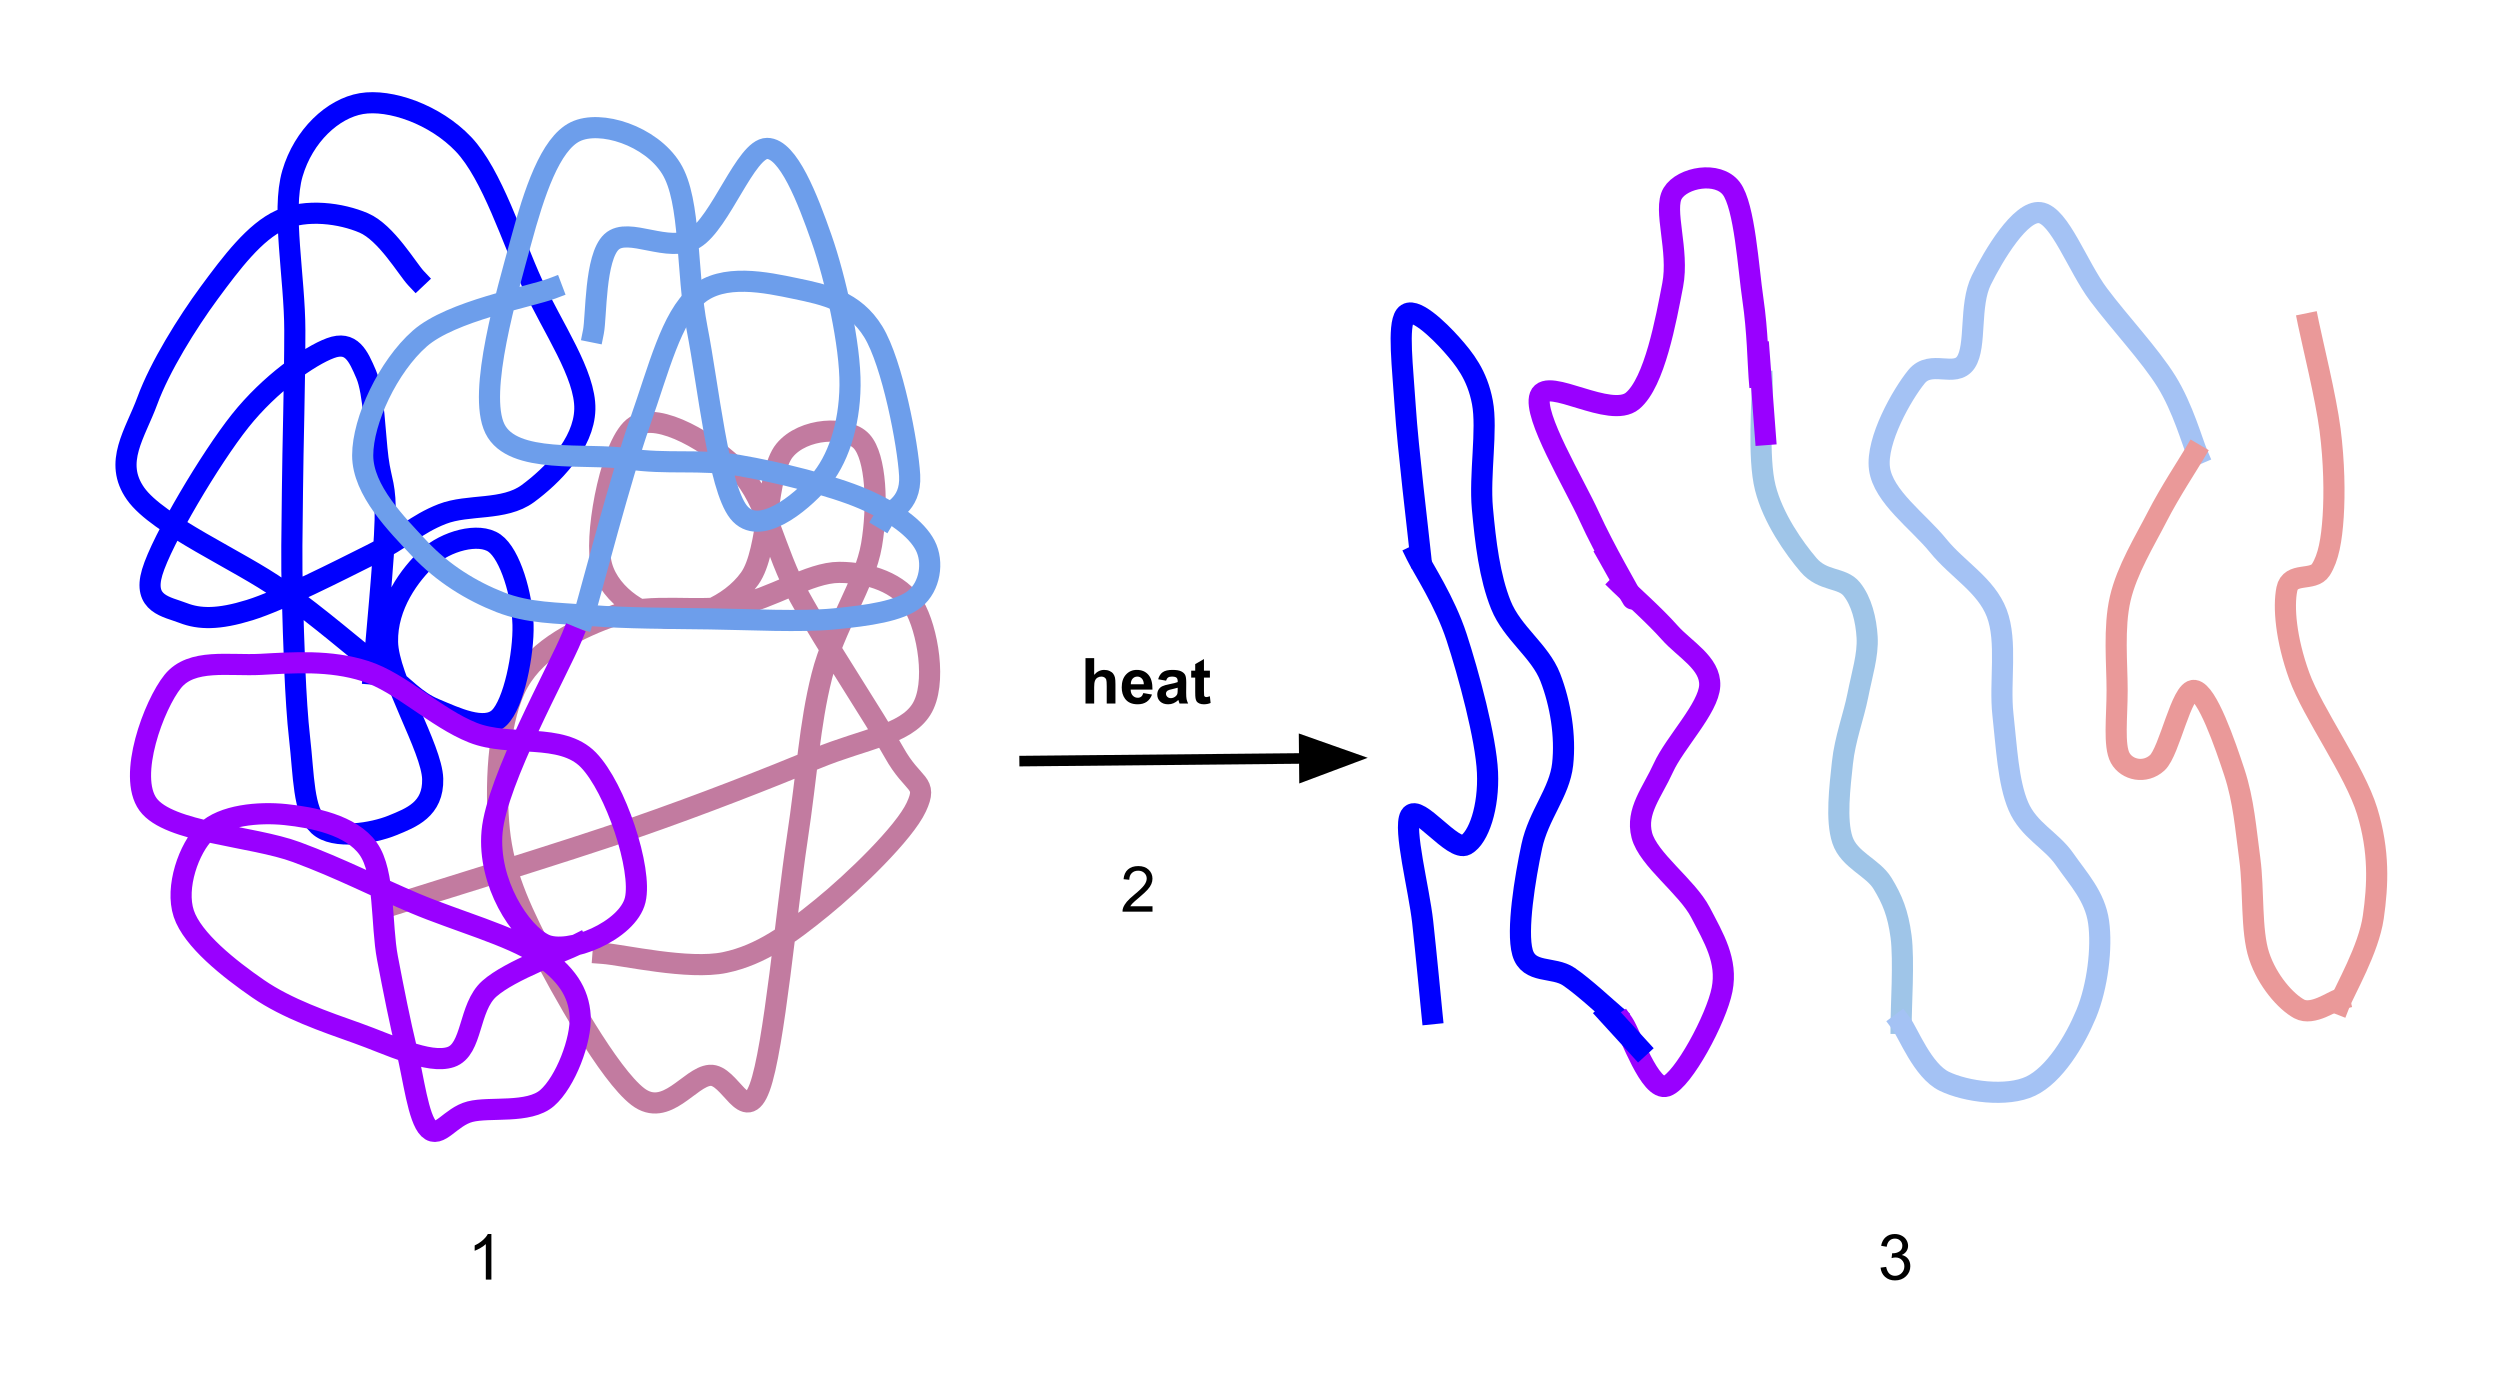 <?xml version="1.0" standalone="yes"?>

<svg version="1.1" viewBox="0.0 0.0 946.0 522.0" fill="none" stroke="none" stroke-linecap="square" stroke-miterlimit="10" xmlns="http://www.w3.org/2000/svg" xmlns:xlink="http://www.w3.org/1999/xlink"><clipPath id="p.0"><path d="m0 0l946.0 0l0 522.0l-946.0 0l0 -522.0z" clip-rule="nonzero"></path></clipPath><g clip-path="url(#p.0)"><path fill="#000000" fill-opacity="0.0" d="m0 0l946.908 0l0 522.546l-946.908 0z" fill-rule="nonzero"></path><path fill="#000000" fill-opacity="0.0" d="m149.159 342.305c15.053 -4.806 63.661 -19.608 90.317 -28.835c26.656 -9.227 51.43 -19.031 69.619 -26.528c18.189 -7.497 33.398 -8.843 39.514 -18.454c6.115 -9.612 2.352 -30.565 -2.822 -39.216c-5.174 -8.651 -16.934 -12.687 -28.224 -12.687c-11.29 0 -25.402 9.996 -39.514 12.687c-14.112 2.691 -31.517 -1.346 -45.158 3.46c-13.642 4.806 -29.322 12.303 -36.691 25.375c-7.37 13.072 -8.781 36.524 -7.526 53.056c1.254 16.532 6.272 28.835 15.053 46.136c8.781 17.301 26.813 49.404 37.632 57.67c10.819 8.266 19.6 -7.497 27.283 -8.074c7.683 -0.577 13.328 19.416 18.816 4.614c5.488 -14.802 10.192 -67.474 14.112 -93.425c3.92 -25.952 4.704 -43.637 9.408 -62.284c4.704 -18.647 16.307 -34.794 18.816 -49.596c2.509 -14.802 1.725 -33.256 -3.763 -39.216c-5.488 -5.959 -22.109 -5.19 -29.165 3.46c-7.056 8.65 -5.645 37.87 -13.171 48.443c-7.526 10.573 -22.579 16.148 -31.987 14.994c-9.408 -1.153 -22.579 -9.804 -24.461 -21.915c-1.882 -12.111 4.39 -45.175 13.171 -50.75c8.781 -5.575 29.165 6.536 39.514 17.301c10.349 10.765 12.858 29.604 22.579 47.289c9.722 17.685 28.381 45.559 35.75 58.823c7.37 13.264 13.014 10.957 8.467 20.761c-4.547 9.804 -23.677 28.258 -35.75 38.062c-12.074 9.804 -22.893 17.878 -36.691 20.761c-13.798 2.883 -38.416 -2.884 -46.099 -3.46" fill-rule="nonzero"></path><path stroke="#c27ba0" stroke-width="8.0" stroke-linejoin="round" stroke-linecap="butt" d="m149.159 342.305c15.053 -4.806 63.661 -19.608 90.317 -28.835c26.656 -9.227 51.43 -19.031 69.619 -26.528c18.189 -7.497 33.398 -8.843 39.514 -18.454c6.115 -9.612 2.352 -30.565 -2.822 -39.216c-5.174 -8.651 -16.934 -12.687 -28.224 -12.687c-11.29 0 -25.402 9.996 -39.514 12.687c-14.112 2.691 -31.517 -1.346 -45.158 3.46c-13.642 4.806 -29.322 12.303 -36.691 25.375c-7.37 13.072 -8.781 36.524 -7.526 53.056c1.254 16.532 6.272 28.835 15.053 46.136c8.781 17.301 26.813 49.404 37.632 57.67c10.819 8.266 19.6 -7.497 27.283 -8.074c7.683 -0.577 13.328 19.416 18.816 4.614c5.488 -14.802 10.192 -67.474 14.112 -93.425c3.92 -25.952 4.704 -43.637 9.408 -62.284c4.704 -18.647 16.307 -34.794 18.816 -49.596c2.509 -14.802 1.725 -33.256 -3.763 -39.216c-5.488 -5.959 -22.109 -5.19 -29.165 3.46c-7.056 8.65 -5.645 37.87 -13.171 48.443c-7.526 10.573 -22.579 16.148 -31.987 14.994c-9.408 -1.153 -22.579 -9.804 -24.461 -21.915c-1.882 -12.111 4.39 -45.175 13.171 -50.75c8.781 -5.575 29.165 6.536 39.514 17.301c10.349 10.765 12.858 29.604 22.579 47.289c9.722 17.685 28.381 45.559 35.75 58.823c7.37 13.264 13.014 10.957 8.467 20.761c-4.547 9.804 -23.677 28.258 -35.75 38.062c-12.074 9.804 -22.893 17.878 -36.691 20.761c-13.798 2.883 -38.416 -2.884 -46.099 -3.46" fill-rule="nonzero"></path><path fill="#000000" fill-opacity="0.0" d="m157.435 105.292c-3.298 -3.488 -11.244 -17.255 -19.789 -20.927c-8.545 -3.671 -21.738 -5.507 -31.482 -1.101c-9.745 4.406 -18.59 16.154 -26.985 27.535c-8.395 11.381 -18.74 28.086 -23.387 40.752c-4.647 12.666 -12.893 23.313 -4.498 35.245c8.395 11.932 39.428 25.332 54.87 36.346c15.441 11.014 28.034 22.212 37.779 29.738c9.745 7.526 13.193 12.299 20.688 15.42c7.496 3.121 18.74 8.628 24.286 3.304c5.547 -5.323 9.295 -24.231 8.995 -35.245c-0.3 -11.014 -4.797 -26.617 -10.794 -30.839c-5.997 -4.222 -18.44 -0.734 -25.186 5.507c-6.746 6.241 -15.591 17.99 -15.291 31.941c0.3 13.951 16.791 40.201 17.09 51.766c0.3 11.565 -8.096 14.685 -15.292 17.622c-7.196 2.937 -22.038 5.507 -27.884 0c-5.847 -5.507 -5.547 -18.724 -7.196 -33.042c-1.649 -14.318 -2.249 -37.264 -2.698 -52.867c-0.45 -15.603 -0.15 -23.864 0 -40.752c0.15 -16.888 0.899 -40.568 0.899 -60.577c0 -20.009 -5.097 -45.157 -0.899 -59.476c4.198 -14.318 15.291 -24.598 26.086 -26.434c10.794 -1.836 27.884 4.038 38.678 15.42c10.794 11.381 18.44 36.163 26.085 52.867c7.646 16.705 20.089 34.143 19.789 47.36c-0.3 13.217 -12.593 25.332 -21.588 31.941c-8.995 6.608 -22.488 3.855 -32.382 7.71c-9.895 3.855 -14.842 9.362 -26.985 15.42c-12.143 6.058 -34.031 17.255 -45.874 20.927c-11.843 3.671 -19.039 3.488 -25.186 1.101c-6.147 -2.386 -15.291 -3.304 -11.693 -15.42c3.598 -12.115 22.038 -43.138 33.282 -57.273c11.244 -14.135 26.235 -24.598 34.181 -27.535c7.946 -2.937 10.494 2.937 13.492 9.913c2.998 6.976 3.298 22.762 4.497 31.941c1.199 9.178 2.998 9.545 2.699 23.129c-0.3 13.584 -3.748 48.645 -4.497 58.374" fill-rule="nonzero"></path><path stroke="#0000ff" stroke-width="8.0" stroke-linejoin="round" stroke-linecap="butt" d="m157.435 105.292c-3.298 -3.488 -11.244 -17.255 -19.789 -20.927c-8.545 -3.671 -21.738 -5.507 -31.482 -1.101c-9.745 4.406 -18.59 16.154 -26.985 27.535c-8.395 11.381 -18.74 28.086 -23.387 40.752c-4.647 12.666 -12.893 23.313 -4.498 35.245c8.395 11.932 39.428 25.332 54.87 36.346c15.441 11.014 28.034 22.212 37.779 29.738c9.745 7.526 13.193 12.299 20.688 15.42c7.496 3.121 18.74 8.628 24.286 3.304c5.547 -5.323 9.295 -24.231 8.995 -35.245c-0.3 -11.014 -4.797 -26.617 -10.794 -30.839c-5.997 -4.222 -18.44 -0.734 -25.186 5.507c-6.746 6.241 -15.591 17.99 -15.291 31.941c0.3 13.951 16.791 40.201 17.09 51.766c0.3 11.565 -8.096 14.685 -15.292 17.622c-7.196 2.937 -22.038 5.507 -27.884 0c-5.847 -5.507 -5.547 -18.724 -7.196 -33.042c-1.649 -14.318 -2.249 -37.264 -2.698 -52.867c-0.45 -15.603 -0.15 -23.864 0 -40.752c0.15 -16.888 0.899 -40.568 0.899 -60.577c0 -20.009 -5.097 -45.157 -0.899 -59.476c4.198 -14.318 15.291 -24.598 26.086 -26.434c10.794 -1.836 27.884 4.038 38.678 15.42c10.794 11.381 18.44 36.163 26.085 52.867c7.646 16.705 20.089 34.143 19.789 47.36c-0.3 13.217 -12.593 25.332 -21.588 31.941c-8.995 6.608 -22.488 3.855 -32.382 7.71c-9.895 3.855 -14.842 9.362 -26.985 15.42c-12.143 6.058 -34.031 17.255 -45.874 20.927c-11.843 3.671 -19.039 3.488 -25.186 1.101c-6.147 -2.386 -15.291 -3.304 -11.693 -15.42c3.598 -12.115 22.038 -43.138 33.282 -57.273c11.244 -14.135 26.235 -24.598 34.181 -27.535c7.946 -2.937 10.494 2.937 13.492 9.913c2.998 6.976 3.298 22.762 4.497 31.941c1.199 9.178 2.998 9.545 2.699 23.129c-0.3 13.584 -3.748 48.645 -4.497 58.374" fill-rule="nonzero"></path><path fill="#000000" fill-opacity="0.0" d="m224.543 125.603c1.144 -5.682 0.49 -28.198 6.866 -34.09c6.376 -5.892 21.58 4.63 31.389 -1.263c9.809 -5.892 19.455 -34.09 27.465 -34.09c8.011 0 15.367 19.149 20.599 34.09c5.231 14.941 10.953 40.193 10.79 55.554c-0.163 15.362 -4.741 28.619 -11.771 36.615c-7.03 7.996 -22.724 21.043 -30.408 11.363c-7.684 -9.68 -11.444 -47.768 -15.694 -69.443c-4.251 -21.675 -2.125 -48.189 -9.809 -60.605c-7.684 -12.416 -26.811 -18.518 -36.293 -13.889c-9.482 4.63 -15.531 22.937 -20.599 41.666c-5.068 18.729 -16.512 57.027 -9.809 70.706c6.703 13.678 34.658 9.049 50.026 11.363c15.367 2.315 27.302 0 42.179 2.525c14.877 2.525 35.312 7.576 47.083 12.626c11.771 5.05 20.272 11.363 23.542 17.676c3.27 6.313 1.798 15.572 -3.924 20.202c-5.722 4.63 -17.493 6.313 -30.408 7.576c-12.915 1.263 -31.716 0.21 -47.083 0c-15.367 -0.21 -31.879 -0.21 -45.121 -1.263c-13.242 -1.052 -23.542 -0.842 -34.332 -5.05c-10.79 -4.209 -21.743 -10.943 -30.408 -20.202c-8.665 -9.259 -21.58 -22.096 -21.58 -35.353c0 -13.257 9.646 -33.669 21.58 -44.191c11.934 -10.522 41.688 -15.783 50.026 -18.939" fill-rule="nonzero"></path><path stroke="#6d9eeb" stroke-width="8.0" stroke-linejoin="round" stroke-linecap="butt" d="m224.543 125.603c1.144 -5.682 0.49 -28.198 6.866 -34.09c6.376 -5.892 21.58 4.63 31.389 -1.263c9.809 -5.892 19.455 -34.09 27.465 -34.09c8.011 0 15.367 19.149 20.599 34.09c5.231 14.941 10.953 40.193 10.79 55.554c-0.163 15.362 -4.741 28.619 -11.771 36.615c-7.03 7.996 -22.724 21.043 -30.408 11.363c-7.684 -9.68 -11.444 -47.768 -15.694 -69.443c-4.251 -21.675 -2.125 -48.189 -9.809 -60.605c-7.684 -12.416 -26.811 -18.518 -36.293 -13.889c-9.482 4.63 -15.531 22.937 -20.599 41.666c-5.068 18.729 -16.512 57.027 -9.809 70.706c6.703 13.678 34.658 9.049 50.026 11.363c15.367 2.315 27.302 0 42.179 2.525c14.877 2.525 35.312 7.576 47.083 12.626c11.771 5.05 20.272 11.363 23.542 17.676c3.27 6.313 1.798 15.572 -3.924 20.202c-5.722 4.63 -17.493 6.313 -30.408 7.576c-12.915 1.263 -31.716 0.21 -47.083 0c-15.367 -0.21 -31.879 -0.21 -45.121 -1.263c-13.242 -1.052 -23.542 -0.842 -34.332 -5.05c-10.79 -4.209 -21.743 -10.943 -30.408 -20.202c-8.665 -9.259 -21.58 -22.096 -21.58 -35.353c0 -13.257 9.646 -33.669 21.58 -44.191c11.934 -10.522 41.688 -15.783 50.026 -18.939" fill-rule="nonzero"></path><path fill="#000000" fill-opacity="0.0" d="m220.619 234.186c3.597 -12.416 14.387 -54.081 21.58 -74.493c7.193 -20.412 11.771 -39.561 21.58 -47.979c9.809 -8.417 26.157 -4.84 37.274 -2.525c11.117 2.315 22.234 4.63 29.427 16.414c7.193 11.784 13.079 42.508 13.733 54.292c0.654 11.784 -8.174 13.678 -9.809 16.414" fill-rule="nonzero"></path><path stroke="#6d9eeb" stroke-width="8.0" stroke-linejoin="round" stroke-linecap="butt" d="m220.619 234.186c3.597 -12.416 14.387 -54.081 21.58 -74.493c7.193 -20.412 11.771 -39.561 21.58 -47.979c9.809 -8.417 26.157 -4.84 37.274 -2.525c11.117 2.315 22.234 4.63 29.427 16.414c7.193 11.784 13.079 42.508 13.733 54.292c0.654 11.784 -8.174 13.678 -9.809 16.414" fill-rule="nonzero"></path><path fill="#000000" fill-opacity="0.0" d="m216.406 241.054c-5.034 12.275 -28.47 54.268 -30.206 73.65c-1.736 19.381 10.763 38.332 19.79 42.639c9.027 4.307 31.595 -5.168 34.373 -16.797c2.778 -11.629 -7.465 -42.424 -17.707 -52.976c-10.242 -10.552 -29.686 -4.738 -43.747 -10.337c-14.062 -5.599 -27.255 -18.951 -40.622 -23.258c-13.367 -4.307 -27.429 -3.23 -39.581 -2.584c-12.152 0.646 -26.214 -2.369 -33.331 6.461c-7.118 8.829 -17.186 35.748 -9.374 46.516c7.812 10.767 39.407 11.844 56.246 18.089c16.839 6.245 29.512 12.921 44.789 19.381c15.277 6.461 36.456 12.275 46.872 19.381c10.416 7.107 15.103 14.213 15.624 23.258c0.521 9.045 -5.555 24.981 -12.499 31.01c-6.944 6.03 -21.7 3.23 -29.165 5.168c-7.465 1.938 -11.631 10.337 -15.624 6.461c-3.993 -3.876 -5.729 -18.951 -8.333 -29.718c-2.604 -10.768 -4.861 -22.181 -7.291 -34.887c-2.43 -12.706 -0.868 -32.303 -7.291 -41.347c-6.423 -9.045 -21.006 -11.844 -31.248 -12.921c-10.242 -1.077 -23.783 0.215 -30.206 6.461c-6.423 6.245 -11.631 21.104 -8.333 31.01c3.298 9.906 17.186 20.889 28.123 28.426c10.937 7.537 25.346 12.49 37.498 16.797c12.152 4.307 27.082 11.844 35.414 9.045c8.333 -2.8 6.597 -18.735 14.582 -25.842c7.986 -7.107 27.776 -13.998 33.331 -16.797" fill-rule="nonzero"></path><path stroke="#9900ff" stroke-width="8.0" stroke-linejoin="round" stroke-linecap="butt" d="m216.406 241.054c-5.034 12.275 -28.47 54.268 -30.206 73.65c-1.736 19.381 10.763 38.332 19.79 42.639c9.027 4.307 31.595 -5.168 34.373 -16.797c2.778 -11.629 -7.465 -42.424 -17.707 -52.976c-10.242 -10.552 -29.686 -4.738 -43.747 -10.337c-14.062 -5.599 -27.255 -18.951 -40.622 -23.258c-13.367 -4.307 -27.429 -3.23 -39.581 -2.584c-12.152 0.646 -26.214 -2.369 -33.331 6.461c-7.118 8.829 -17.186 35.748 -9.374 46.516c7.812 10.767 39.407 11.844 56.246 18.089c16.839 6.245 29.512 12.921 44.789 19.381c15.277 6.461 36.456 12.275 46.872 19.381c10.416 7.107 15.103 14.213 15.624 23.258c0.521 9.045 -5.555 24.981 -12.499 31.01c-6.944 6.03 -21.7 3.23 -29.165 5.168c-7.465 1.938 -11.631 10.337 -15.624 6.461c-3.993 -3.876 -5.729 -18.951 -8.333 -29.718c-2.604 -10.768 -4.861 -22.181 -7.291 -34.887c-2.43 -12.706 -0.868 -32.303 -7.291 -41.347c-6.423 -9.045 -21.006 -11.844 -31.248 -12.921c-10.242 -1.077 -23.783 0.215 -30.206 6.461c-6.423 6.245 -11.631 21.104 -8.333 31.01c3.298 9.906 17.186 20.889 28.123 28.426c10.937 7.537 25.346 12.49 37.498 16.797c12.152 4.307 27.082 11.844 35.414 9.045c8.333 -2.8 6.597 -18.735 14.582 -25.842c7.986 -7.107 27.776 -13.998 33.331 -16.797" fill-rule="nonzero"></path><path fill="#000000" fill-opacity="0.0" d="m387.724 287.987l129.827 -1.228" fill-rule="nonzero"></path><path stroke="#000000" stroke-width="4.0" stroke-linejoin="round" stroke-linecap="butt" d="m387.724 287.987l105.828 -1.001" fill-rule="evenodd"></path><path fill="#000000" stroke="#000000" stroke-width="4.0" stroke-linecap="butt" d="m493.614 293.592l18.089 -6.778l-18.214 -6.435z" fill-rule="evenodd"></path><path fill="#000000" fill-opacity="0.0" d="m400.036 234.184l87.339 0l0 30.142l-87.339 0z" fill-rule="nonzero"></path><path fill="#000000" d="m414.036 249.036l0 6.328q1.594 -1.875 3.812 -1.875q1.141 0 2.047 0.422q0.922 0.422 1.375 1.078q0.469 0.656 0.641 1.453q0.172 0.797 0.172 2.484l0 7.297l-3.297 0l0 -6.578q0 -1.953 -0.188 -2.484q-0.188 -0.531 -0.672 -0.828q-0.469 -0.312 -1.172 -0.312q-0.828 0 -1.469 0.406q-0.641 0.391 -0.953 1.188q-0.297 0.797 -0.297 2.375l0 6.234l-3.281 0l0 -17.188l3.281 0zm18.598 13.219l3.281 0.562q-0.641 1.797 -2.016 2.75q-1.359 0.938 -3.406 0.938q-3.25 0 -4.797 -2.125q-1.234 -1.703 -1.234 -4.281q0 -3.094 1.609 -4.844q1.625 -1.766 4.094 -1.766q2.781 0 4.375 1.844q1.609 1.828 1.547 5.609l-8.25 0q0.031 1.469 0.797 2.281q0.766 0.812 1.891 0.812q0.781 0 1.297 -0.422q0.531 -0.422 0.812 -1.359zm0.188 -3.328q-0.047 -1.422 -0.75 -2.156q-0.703 -0.75 -1.703 -0.75q-1.078 0 -1.781 0.781q-0.703 0.781 -0.688 2.125l4.922 0zm8.41 -1.359l-2.984 -0.531q0.5 -1.813 1.719 -2.672q1.234 -0.875 3.672 -0.875q2.203 0 3.281 0.531q1.078 0.516 1.516 1.328q0.438 0.797 0.438 2.938l-0.031 3.844q0 1.641 0.156 2.422q0.156 0.781 0.594 1.672l-3.266 0q-0.125 -0.328 -0.312 -0.969q-0.078 -0.297 -0.125 -0.391q-0.844 0.812 -1.812 1.234q-0.953 0.406 -2.031 0.406q-1.922 0 -3.031 -1.047q-1.109 -1.047 -1.109 -2.641q0 -1.047 0.5 -1.875q0.5 -0.828 1.406 -1.266q0.922 -0.438 2.625 -0.766q2.312 -0.438 3.203 -0.812l0 -0.328q0 -0.953 -0.469 -1.344q-0.469 -0.406 -1.766 -0.406q-0.891 0 -1.391 0.344q-0.484 0.344 -0.781 1.203zm4.406 2.672q-0.641 0.219 -2.016 0.516q-1.359 0.281 -1.781 0.562q-0.641 0.469 -0.641 1.172q0 0.688 0.516 1.188q0.516 0.5 1.312 0.5q0.891 0 1.688 -0.578q0.609 -0.453 0.797 -1.094q0.125 -0.422 0.125 -1.609l0 -0.656zm12.191 -6.469l0 2.625l-2.25 0l0 5.016q0 1.531 0.062 1.781q0.062 0.25 0.281 0.422q0.234 0.156 0.562 0.156q0.453 0 1.328 -0.312l0.281 2.547q-1.156 0.5 -2.609 0.5q-0.891 0 -1.609 -0.297q-0.703 -0.297 -1.047 -0.766q-0.328 -0.484 -0.453 -1.297q-0.109 -0.578 -0.109 -2.312l0 -5.438l-1.516 0l0 -2.625l1.516 0l0 -2.469l3.312 -1.922l0 4.391l2.25 0z" fill-rule="nonzero"></path><path fill="#000000" fill-opacity="0.0" d="m541.85 383.606c-0.584 -5.783 -2.141 -22.218 -3.504 -34.696c-1.363 -12.479 -7.398 -35.306 -4.673 -40.175c2.725 -4.87 16.157 13.697 21.023 10.958c4.866 -2.739 8.758 -14.306 8.174 -27.394c-0.584 -13.088 -7.201 -37.437 -11.677 -51.133c-4.476 -13.696 -12.651 -25.867 -15.181 -31.041" fill-rule="nonzero"></path><path stroke="#0000ff" stroke-width="8.0" stroke-linejoin="round" stroke-linecap="butt" d="m541.85 383.606c-0.584 -5.783 -2.141 -22.218 -3.504 -34.696c-1.363 -12.479 -7.398 -35.306 -4.673 -40.175c2.725 -4.87 16.157 13.697 21.023 10.958c4.866 -2.739 8.758 -14.306 8.174 -27.394c-0.584 -13.088 -7.201 -37.437 -11.677 -51.133c-4.476 -13.696 -12.651 -25.867 -15.181 -31.041" fill-rule="nonzero"></path><path fill="#000000" fill-opacity="0.0" d="m537.586 210.683c-0.973 -9.435 -4.866 -41.394 -5.839 -56.612c-0.973 -15.218 -2.919 -30.74 0 -34.696c2.919 -3.956 12.65 5.48 17.516 10.958c4.866 5.478 9.731 11.563 11.677 21.911c1.946 10.348 -1.168 27.392 0 40.175c1.168 12.783 2.726 25.872 7.008 36.524c4.282 10.652 14.792 17.346 18.685 27.39c3.893 10.044 5.84 22.22 4.673 32.873c-1.167 10.653 -9.147 19.175 -11.677 31.045c-2.53 11.87 -5.839 31.958 -3.504 40.175c2.335 8.218 11.677 5.173 17.516 9.13c5.839 3.956 14.599 12.174 17.519 14.609" fill-rule="nonzero"></path><path stroke="#0000ff" stroke-width="8.0" stroke-linejoin="round" stroke-linecap="butt" d="m537.586 210.683c-0.973 -9.435 -4.866 -41.394 -5.839 -56.612c-0.973 -15.218 -2.919 -30.74 0 -34.696c2.919 -3.956 12.65 5.48 17.516 10.958c4.866 5.478 9.731 11.563 11.677 21.911c1.946 10.348 -1.168 27.392 0 40.175c1.168 12.783 2.726 25.872 7.008 36.524c4.282 10.652 14.792 17.346 18.685 27.39c3.893 10.044 5.84 22.22 4.673 32.873c-1.167 10.653 -9.147 19.175 -11.677 31.045c-2.53 11.87 -5.839 31.958 -3.504 40.175c2.335 8.218 11.677 5.173 17.516 9.13c5.839 3.956 14.599 12.174 17.519 14.609" fill-rule="nonzero"></path><path fill="#000000" fill-opacity="0.0" d="m614.259 387.257c2.725 3.957 10.121 25.874 16.35 23.743c6.229 -2.13 18.882 -25.567 21.023 -36.524c2.141 -10.957 -3.116 -19.478 -8.177 -29.217c-5.061 -9.74 -19.853 -20.092 -22.189 -29.222c-2.335 -9.131 3.894 -16.127 8.177 -25.562c4.282 -9.434 17.127 -22.523 17.516 -31.045c0.389 -8.522 -9.537 -13.696 -15.181 -20.088c-5.644 -6.392 -15.571 -15.22 -18.685 -18.264" fill-rule="nonzero"></path><path stroke="#9900ff" stroke-width="8.0" stroke-linejoin="round" stroke-linecap="butt" d="m614.259 387.257c2.725 3.957 10.121 25.874 16.35 23.743c6.229 -2.13 18.882 -25.567 21.023 -36.524c2.141 -10.957 -3.116 -19.478 -8.177 -29.217c-5.061 -9.74 -19.853 -20.092 -22.189 -29.222c-2.335 -9.131 3.894 -16.127 8.177 -25.562c4.282 -9.434 17.127 -22.523 17.516 -31.045c0.389 -8.522 -9.537 -13.696 -15.181 -20.088c-5.644 -6.392 -15.571 -15.22 -18.685 -18.264" fill-rule="nonzero"></path><path fill="#000000" fill-opacity="0.0" d="m608.42 210.114c1.557 2.739 10.51 18.867 9.342 16.432c-1.168 -2.436 -10.511 -18.263 -16.35 -31.045c-5.839 -12.782 -21.41 -38.345 -18.685 -45.649c2.725 -7.304 26.665 8.824 35.035 1.823c8.37 -7.001 12.654 -30.739 15.184 -43.826c2.531 -13.087 -3.698 -28.609 0 -34.696c3.698 -6.087 17.128 -8.524 22.189 -1.828c5.06 6.696 6.422 30.133 8.174 42.003c1.751 11.87 1.946 24.348 2.335 29.217" fill-rule="nonzero"></path><path stroke="#9900ff" stroke-width="8.0" stroke-linejoin="round" stroke-linecap="butt" d="m608.42 210.114c1.557 2.739 10.51 18.867 9.342 16.432c-1.168 -2.436 -10.511 -18.263 -16.35 -31.045c-5.839 -12.782 -21.41 -38.345 -18.685 -45.649c2.725 -7.304 26.665 8.824 35.035 1.823c8.37 -7.001 12.654 -30.739 15.184 -43.826c2.531 -13.087 -3.698 -28.609 0 -34.696c3.698 -6.087 17.128 -8.524 22.189 -1.828c5.06 6.696 6.422 30.133 8.174 42.003c1.751 11.87 1.946 24.348 2.335 29.217" fill-rule="nonzero"></path><path fill="#000000" fill-opacity="0.0" d="m666.815 144.377c0.195 6.696 -1.751 28.61 1.169 40.175c2.92 11.565 10.901 22.826 16.35 29.217c5.45 6.391 12.649 4.565 16.347 9.13c3.698 4.565 5.452 11.564 5.842 18.26c0.39 6.696 -1.947 14.002 -3.504 21.915c-1.557 7.914 -4.866 16.436 -5.839 25.566c-0.973 9.131 -2.53 21.608 0 29.217c2.53 7.609 11.483 10.349 15.181 16.437c3.698 6.087 5.84 11.262 7.008 20.088c1.168 8.826 0 27.39 0 32.868" fill-rule="nonzero"></path><path stroke="#9fc5e8" stroke-width="8.0" stroke-linejoin="round" stroke-linecap="butt" d="m666.815 144.377c0.195 6.696 -1.751 28.61 1.169 40.175c2.92 11.565 10.901 22.826 16.35 29.217c5.45 6.391 12.649 4.565 16.347 9.13c3.698 4.565 5.452 11.564 5.842 18.26c0.39 6.696 -1.947 14.002 -3.504 21.915c-1.557 7.914 -4.866 16.436 -5.839 25.566c-0.973 9.131 -2.53 21.608 0 29.217c2.53 7.609 11.483 10.349 15.181 16.437c3.698 6.087 5.84 11.262 7.008 20.088c1.168 8.826 0 27.39 0 32.868" fill-rule="nonzero"></path><path fill="#000000" fill-opacity="0.0" d="m719.369 387.247c2.725 3.653 8.176 17.958 16.35 21.915c8.175 3.957 23.744 6.089 32.697 1.828c8.953 -4.261 16.741 -17.046 21.023 -27.394c4.282 -10.348 6.032 -24.957 4.67 -34.696c-1.363 -9.739 -7.786 -16.434 -12.846 -23.739c-5.06 -7.304 -13.624 -10.957 -17.516 -20.088c-3.892 -9.131 -4.476 -22.522 -5.839 -34.696c-1.363 -12.175 1.75 -27.699 -2.338 -38.352c-4.088 -10.653 -14.793 -16.436 -22.189 -25.566c-7.396 -9.131 -20.827 -18.565 -22.189 -29.217c-1.362 -10.652 8.565 -28 14.015 -34.696c5.45 -6.696 14.598 0.608 18.685 -5.479c4.087 -6.087 1.167 -21.61 5.839 -31.045c4.671 -9.435 14.793 -26.48 22.189 -25.566c7.396 0.913 14.209 20.392 22.189 31.045c7.98 10.653 19.464 22.829 25.693 32.873c6.229 10.044 9.734 22.825 11.68 27.39" fill-rule="nonzero"></path><path stroke="#a4c2f4" stroke-width="8.0" stroke-linejoin="round" stroke-linecap="butt" d="m719.369 387.247c2.725 3.653 8.176 17.958 16.35 21.915c8.175 3.957 23.744 6.089 32.697 1.828c8.953 -4.261 16.741 -17.046 21.023 -27.394c4.282 -10.348 6.032 -24.957 4.67 -34.696c-1.363 -9.739 -7.786 -16.434 -12.846 -23.739c-5.06 -7.304 -13.624 -10.957 -17.516 -20.088c-3.892 -9.131 -4.476 -22.522 -5.839 -34.696c-1.363 -12.175 1.75 -27.699 -2.338 -38.352c-4.088 -10.653 -14.793 -16.436 -22.189 -25.566c-7.396 -9.131 -20.827 -18.565 -22.189 -29.217c-1.362 -10.652 8.565 -28 14.015 -34.696c5.45 -6.696 14.598 0.608 18.685 -5.479c4.087 -6.087 1.167 -21.61 5.839 -31.045c4.671 -9.435 14.793 -26.48 22.189 -25.566c7.396 0.913 14.209 20.392 22.189 31.045c7.98 10.653 19.464 22.829 25.693 32.873c6.229 10.044 9.734 22.825 11.68 27.39" fill-rule="nonzero"></path><path fill="#000000" fill-opacity="0.0" d="m830.316 171.769c-2.336 3.956 -9.344 14.608 -14.015 23.739c-4.671 9.131 -11.482 20.088 -14.012 31.045c-2.53 10.957 -1.169 24.653 -1.169 34.696c0 10.044 -1.361 21.001 1.169 25.566c2.53 4.566 9.341 6.089 14.012 1.828c4.671 -4.261 9.149 -28.003 14.015 -27.394c4.866 0.609 11.677 20.392 15.181 31.045c3.504 10.653 4.285 21.308 5.842 32.873c1.557 11.565 0.387 27.085 3.501 36.519c3.114 9.435 10.123 17.348 15.184 20.088c5.061 2.739 12.651 -3.042 15.181 -3.651" fill-rule="nonzero"></path><path stroke="#ea9999" stroke-width="8.0" stroke-linejoin="round" stroke-linecap="butt" d="m830.316 171.769c-2.336 3.956 -9.344 14.608 -14.015 23.739c-4.671 9.131 -11.482 20.088 -14.012 31.045c-2.53 10.957 -1.169 24.653 -1.169 34.696c0 10.044 -1.361 21.001 1.169 25.566c2.53 4.566 9.341 6.089 14.012 1.828c4.671 -4.261 9.149 -28.003 14.015 -27.394c4.866 0.609 11.677 20.392 15.181 31.045c3.504 10.653 4.285 21.308 5.842 32.873c1.557 11.565 0.387 27.085 3.501 36.519c3.114 9.435 10.123 17.348 15.184 20.088c5.061 2.739 12.651 -3.042 15.181 -3.651" fill-rule="nonzero"></path><path fill="#000000" fill-opacity="0.0" d="m885.206 379.947c2.141 -5.479 11.094 -20.698 12.846 -32.873c1.752 -12.175 2.336 -24.957 -2.335 -40.175c-4.671 -15.218 -20.632 -37.133 -25.693 -51.133c-5.061 -14 -6.035 -26.173 -4.673 -32.868c1.362 -6.696 9.926 -2.741 12.846 -7.307c2.92 -4.566 4.089 -11.262 4.673 -20.088c0.584 -8.826 0.388 -20.694 -1.169 -32.868c-1.557 -12.174 -6.811 -33.479 -8.174 -40.175" fill-rule="nonzero"></path><path stroke="#ea9999" stroke-width="8.0" stroke-linejoin="round" stroke-linecap="butt" d="m885.206 379.947c2.141 -5.479 11.094 -20.698 12.846 -32.873c1.752 -12.175 2.336 -24.957 -2.335 -40.175c-4.671 -15.218 -20.632 -37.133 -25.693 -51.133c-5.061 -14 -6.035 -26.173 -4.673 -32.868c1.362 -6.696 9.926 -2.741 12.846 -7.307c2.92 -4.566 4.089 -11.262 4.673 -20.088c0.584 -8.826 0.388 -20.694 -1.169 -32.868c-1.557 -12.174 -6.811 -33.479 -8.174 -40.175" fill-rule="nonzero"></path><path fill="#0000ff" d="m608.42 383.62c1.947 2.13 9.734 10.651 11.68 12.781" fill-rule="nonzero"></path><path stroke="#0000ff" stroke-width="8.0" stroke-linejoin="round" stroke-linecap="butt" d="m608.42 383.62c1.947 2.13 9.734 10.651 11.68 12.781" fill-rule="nonzero"></path><path fill="#000000" fill-opacity="0.0" d="m665.645 133.418c0.39 5.174 1.948 25.871 2.338 31.045" fill-rule="nonzero"></path><path stroke="#9900ff" stroke-width="8.0" stroke-linejoin="round" stroke-linecap="butt" d="m665.645 133.418c0.39 5.174 1.948 25.871 2.338 31.045" fill-rule="nonzero"></path><path fill="#000000" fill-opacity="0.0" d="m168.005 452.165l81.008 0l0 57.008l-81.008 0z" fill-rule="nonzero"></path><path fill="#000000" d="m185.943 484.205l-2.109 0l0 -13.438q-0.75 0.719 -2.0 1.453q-1.234 0.719 -2.219 1.078l0 -2.031q1.781 -0.828 3.094 -2.016q1.328 -1.188 1.875 -2.297l1.359 0l0 17.25z" fill-rule="nonzero"></path><path fill="#000000" fill-opacity="0.0" d="m415.029 312.929l58.268 0l0 41.134l-58.268 0z" fill-rule="nonzero"></path><path fill="#000000" d="m436.107 342.938l0 2.031l-11.344 0q-0.031 -0.766 0.234 -1.469q0.438 -1.156 1.391 -2.281q0.953 -1.125 2.766 -2.609q2.797 -2.297 3.781 -3.625q0.984 -1.344 0.984 -2.547q0 -1.25 -0.906 -2.109q-0.891 -0.859 -2.328 -0.859q-1.516 0 -2.438 0.922q-0.906 0.906 -0.922 2.516l-2.172 -0.219q0.219 -2.422 1.672 -3.688q1.453 -1.281 3.906 -1.281q2.469 0 3.906 1.375q1.453 1.359 1.453 3.391q0 1.031 -0.422 2.031q-0.422 1.0 -1.406 2.109q-0.969 1.094 -3.25 3.016q-1.891 1.594 -2.438 2.156q-0.531 0.562 -0.891 1.141l8.422 0z" fill-rule="nonzero"></path><path fill="#000000" fill-opacity="0.0" d="m701.596 452.165l120.63 0l0 49.071l-120.63 0z" fill-rule="nonzero"></path><path fill="#000000" d="m711.611 479.674l2.109 -0.281q0.359 1.781 1.234 2.578q0.875 0.797 2.125 0.797q1.484 0 2.5 -1.031q1.031 -1.031 1.031 -2.562q0 -1.453 -0.953 -2.391q-0.938 -0.953 -2.406 -0.953q-0.594 0 -1.484 0.234l0.234 -1.844q0.203 0.016 0.344 0.016q1.344 0 2.422 -0.703q1.078 -0.703 1.078 -2.156q0 -1.172 -0.797 -1.922q-0.781 -0.766 -2.016 -0.766q-1.234 0 -2.062 0.781q-0.812 0.766 -1.047 2.312l-2.109 -0.375q0.391 -2.125 1.75 -3.281q1.375 -1.172 3.422 -1.172q1.406 0 2.578 0.609q1.188 0.594 1.812 1.641q0.641 1.047 0.641 2.219q0 1.109 -0.609 2.031q-0.594 0.906 -1.766 1.438q1.531 0.359 2.375 1.469q0.844 1.109 0.844 2.766q0 2.25 -1.641 3.828q-1.641 1.562 -4.156 1.562q-2.266 0 -3.766 -1.344q-1.484 -1.359 -1.688 -3.5z" fill-rule="nonzero"></path></g></svg>

